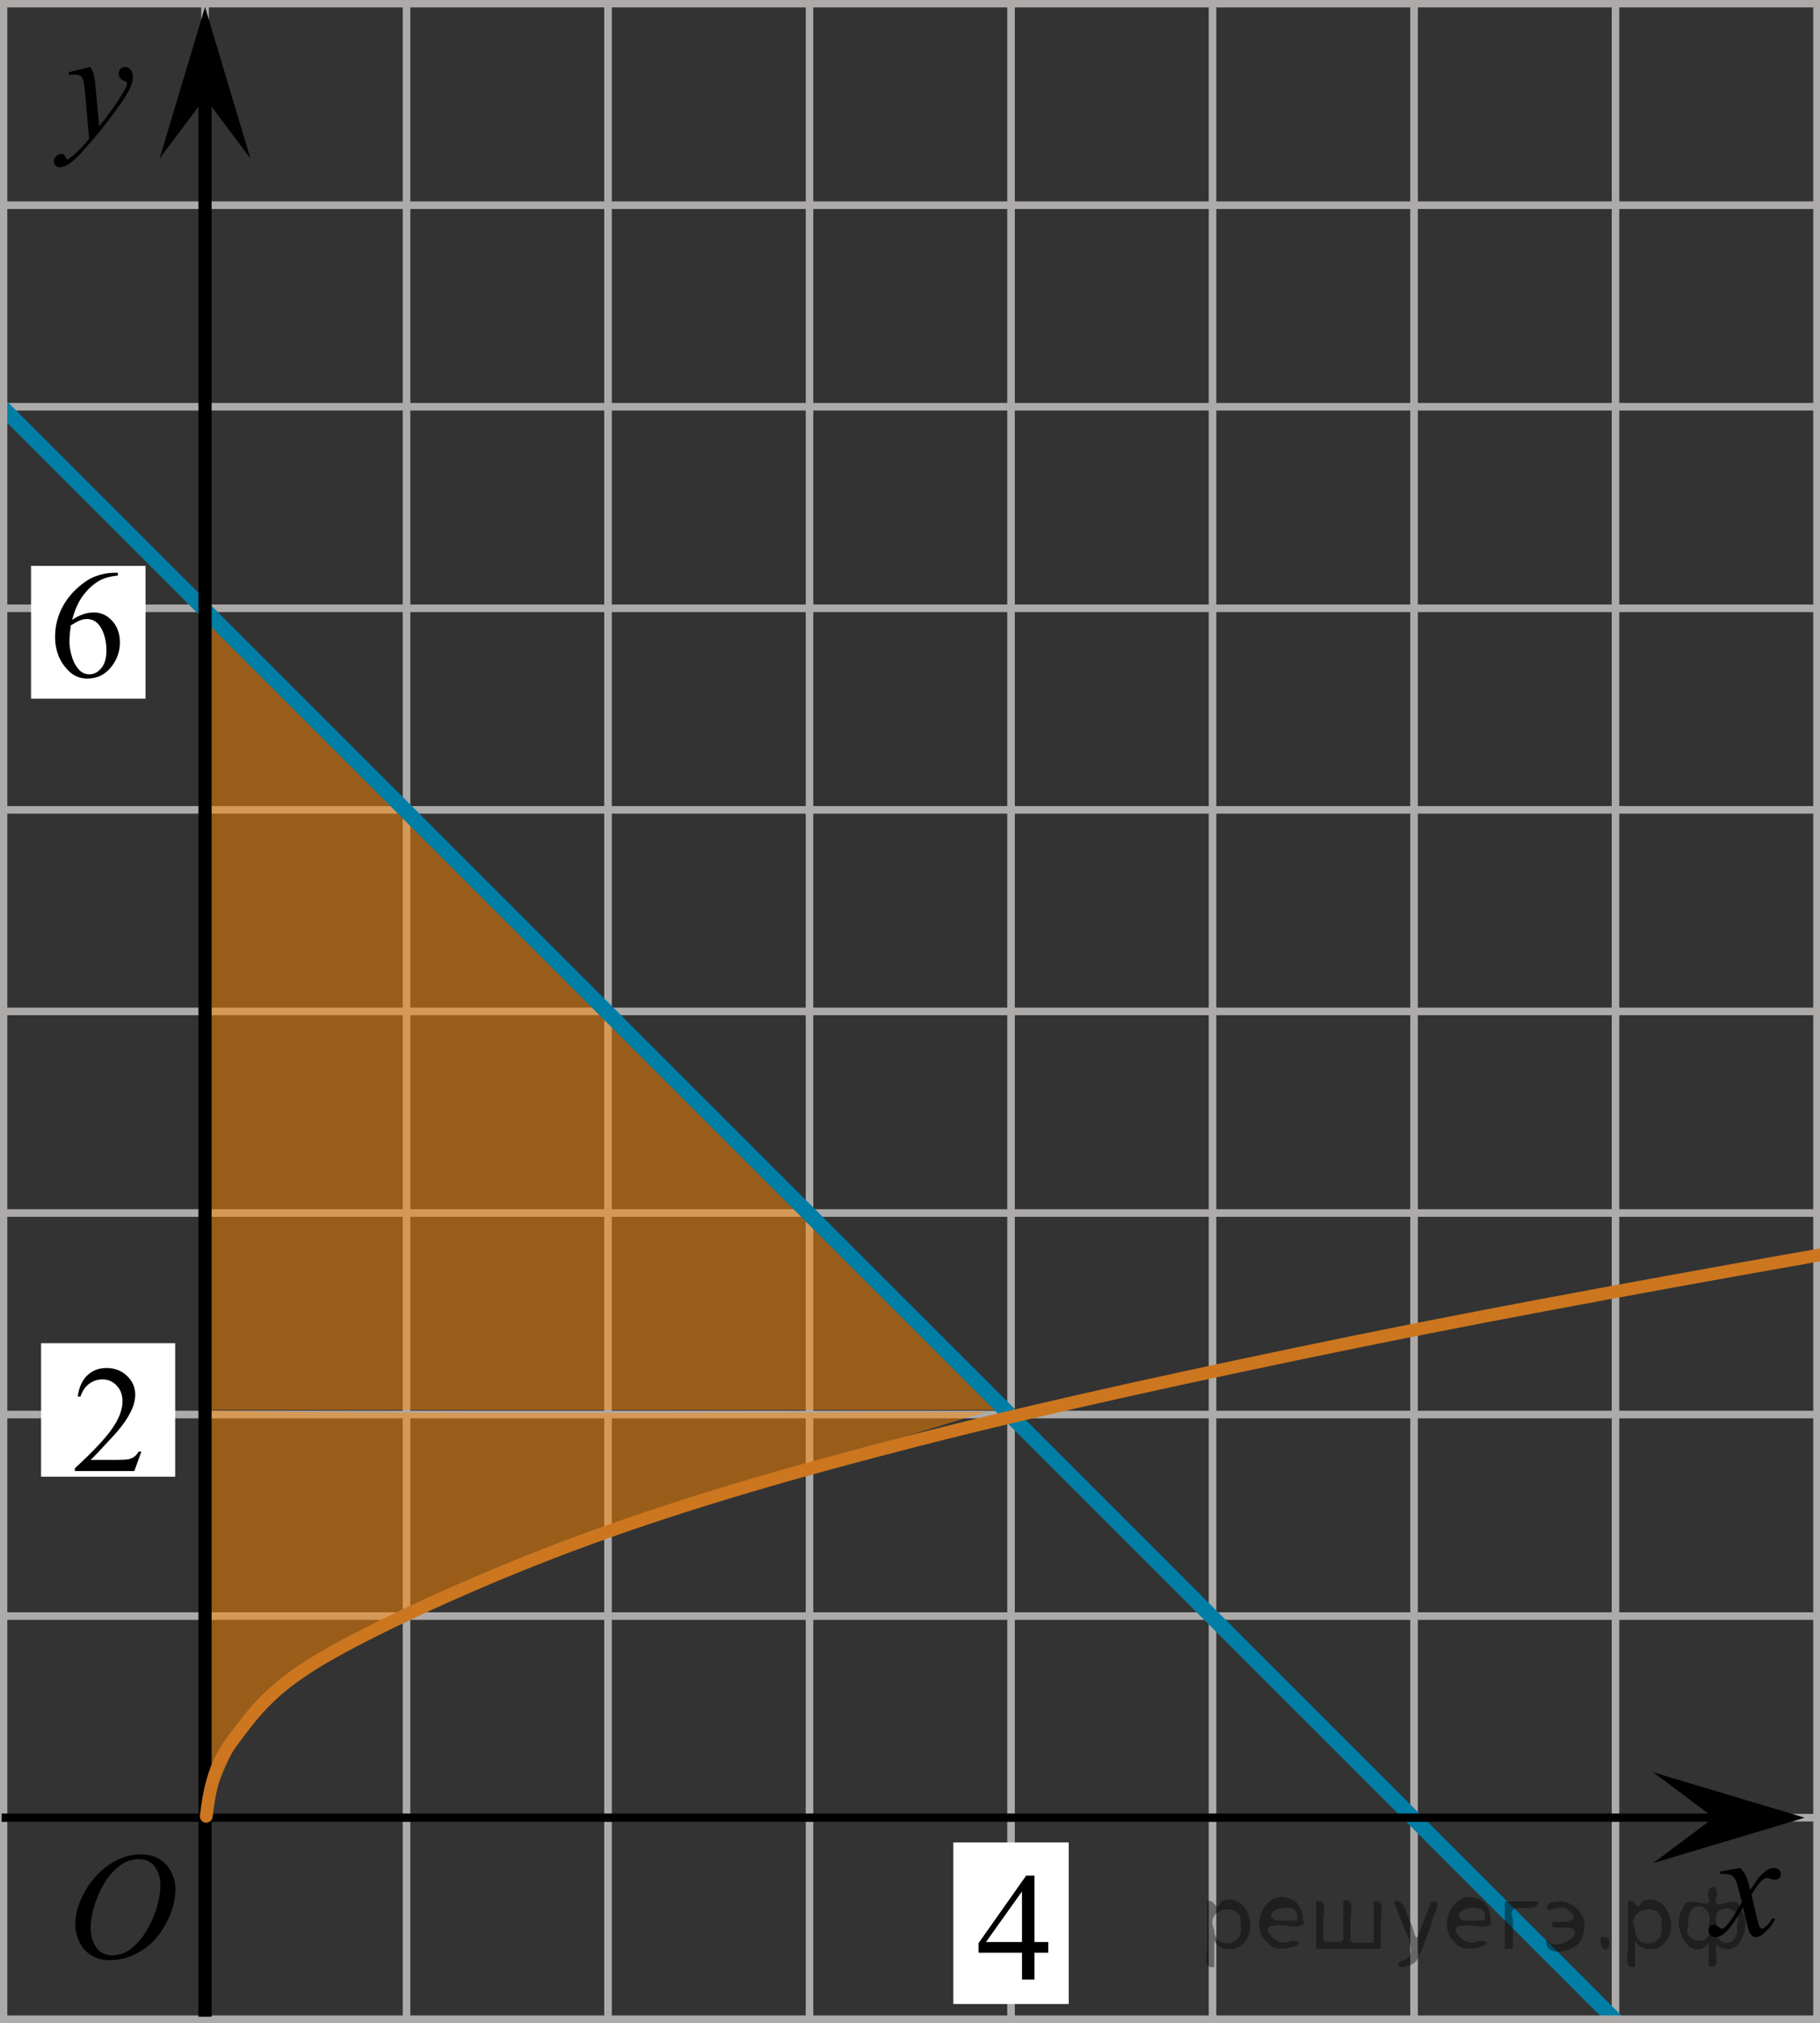 <?xml version="1.0" encoding="utf-8"?>
<!-- Generator: Adobe Illustrator 16.0.0, SVG Export Plug-In . SVG Version: 6.00 Build 0)  -->
<!DOCTYPE svg PUBLIC "-//W3C//DTD SVG 1.1//EN" "http://www.w3.org/Graphics/SVG/1.1/DTD/svg11.dtd">
<svg version="1.1" id="Слой_1" xmlns="http://www.w3.org/2000/svg" xmlns:xlink="http://www.w3.org/1999/xlink" x="0px" y="0px"
	 width="180.344px" height="200.406px" viewBox="1.484 1.146 180.344 200.406" enable-background="new 1.484 1.146 180.344 200.406"
	 xml:space="preserve">
<rect x="1.484" y="1.146" width="180.344" height="200.406" fill="#333333" stroke="none"/>
<line fill="none" stroke="#ADAAAA" stroke-width="0.75" stroke-miterlimit="10" x1="-1.1" y1="-18.462" x2="446.6" y2="-18.462"/>
<line fill="none" stroke="#ADAAAA" stroke-width="0.75" stroke-miterlimit="10" x1="-1.1" y1="1.505" x2="446.6" y2="1.505"/>
<line fill="none" stroke="#ADAAAA" stroke-width="0.75" stroke-miterlimit="10" x1="-1.1" y1="21.473" x2="446.6" y2="21.473"/>
<line fill="none" stroke="#ADAAAA" stroke-width="0.75" stroke-miterlimit="10" x1="-1.1" y1="41.438" x2="446.6" y2="41.438"/>
<line fill="none" stroke="#ADAAAA" stroke-width="0.75" stroke-miterlimit="10" x1="-1.1" y1="61.404" x2="446.6" y2="61.404"/>
<line fill="none" stroke="#ADAAAA" stroke-width="0.75" stroke-miterlimit="10" x1="-1.1" y1="81.372" x2="446.6" y2="81.372"/>
<line fill="none" stroke="#ADAAAA" stroke-width="0.75" stroke-miterlimit="10" x1="-1.1" y1="101.336" x2="446.6" y2="101.336"/>
<line fill="none" stroke="#ADAAAA" stroke-width="0.75" stroke-miterlimit="10" x1="-1.1" y1="121.307" x2="446.6" y2="121.307"/>
<line fill="none" stroke="#ADAAAA" stroke-width="0.75" stroke-miterlimit="10" x1="-1.1" y1="141.271" x2="446.6" y2="141.271"/>
<line fill="none" stroke="#ADAAAA" stroke-width="0.75" stroke-miterlimit="10" x1="-1.1" y1="161.236" x2="446.6" y2="161.236"/>
<line fill="none" stroke="#ADAAAA" stroke-width="0.75" stroke-miterlimit="10" x1="-1.1" y1="181.206" x2="446.6" y2="181.206"/>
<line fill="none" stroke="#ADAAAA" stroke-width="0.75" stroke-miterlimit="10" x1="21.8" y1="207.719" x2="21.8" y2="-23.962"/>
<line fill="none" stroke="#ADAAAA" stroke-width="0.75" stroke-miterlimit="10" x1="41.768" y1="207.719" x2="41.768" y2="-23.962"/>
<line fill="none" stroke="#ADAAAA" stroke-width="0.75" stroke-miterlimit="10" x1="61.733" y1="207.719" x2="61.733" y2="-23.962"/>
<line fill="none" stroke="#ADAAAA" stroke-width="0.75" stroke-miterlimit="10" x1="81.699" y1="207.719" x2="81.699" y2="-23.962"/>
<line fill="none" stroke="#ADAAAA" stroke-width="0.75" stroke-miterlimit="10" x1="101.667" y1="207.719" x2="101.667" y2="-23.962"/>
<line fill="none" stroke="#ADAAAA" stroke-width="0.75" stroke-miterlimit="10" x1="121.633" y1="207.719" x2="121.633" y2="-23.962"/>
<line fill="none" stroke="#ADAAAA" stroke-width="0.75" stroke-miterlimit="10" x1="141.602" y1="207.719" x2="141.602" y2="-23.962"/>
<line fill="none" stroke="#ADAAAA" stroke-width="0.75" stroke-miterlimit="10" x1="161.566" y1="207.719" x2="161.566" y2="-23.962"/>
<line fill="none" stroke="#ADAAAA" stroke-width="0.75" stroke-miterlimit="10" x1="201.5" y1="207.719" x2="201.5" y2="-23.962"/>
<line fill="none" stroke="#ADAAAA" stroke-width="0.75" stroke-miterlimit="10" x1="221.467" y1="207.719" x2="221.467" y2="-23.962"/>
<g>
	
		<line fill="none" stroke="#ADAAAA" stroke-width="0.75" stroke-miterlimit="10" x1="221.375" y1="208.368" x2="221.375" y2="-23.315"/>
	
		<line fill="none" stroke="#ADAAAA" stroke-width="0.75" stroke-miterlimit="10" x1="241.342" y1="208.368" x2="241.342" y2="-23.315"/>
	
		<line fill="none" stroke="#ADAAAA" stroke-width="0.75" stroke-miterlimit="10" x1="261.311" y1="208.368" x2="261.311" y2="-23.315"/>
	
		<line fill="none" stroke="#ADAAAA" stroke-width="0.75" stroke-miterlimit="10" x1="281.275" y1="208.368" x2="281.275" y2="-23.315"/>
	
		<line fill="none" stroke="#ADAAAA" stroke-width="0.75" stroke-miterlimit="10" x1="301.241" y1="208.368" x2="301.241" y2="-23.315"/>
	
		<line fill="none" stroke="#ADAAAA" stroke-width="0.75" stroke-miterlimit="10" x1="321.209" y1="208.368" x2="321.209" y2="-23.315"/>
	
		<line fill="none" stroke="#ADAAAA" stroke-width="0.75" stroke-miterlimit="10" x1="341.176" y1="208.368" x2="341.176" y2="-23.315"/>
	
		<line fill="none" stroke="#ADAAAA" stroke-width="0.75" stroke-miterlimit="10" x1="361.141" y1="208.368" x2="361.141" y2="-23.315"/>
	
		<line fill="none" stroke="#ADAAAA" stroke-width="0.75" stroke-miterlimit="10" x1="381.11" y1="208.368" x2="381.11" y2="-23.315"/>
	
		<line fill="none" stroke="#ADAAAA" stroke-width="0.75" stroke-miterlimit="10" x1="401.077" y1="208.368" x2="401.077" y2="-23.315"/>
	
		<line fill="none" stroke="#ADAAAA" stroke-width="0.75" stroke-miterlimit="10" x1="421.043" y1="208.368" x2="421.043" y2="-23.315"/>
	
		<line fill="none" stroke="#ADAAAA" stroke-width="0.75" stroke-miterlimit="10" x1="441.008" y1="208.368" x2="441.008" y2="-23.315"/>
</g>
<line fill="none" x1="-424.6" y1="109.143" x2="-424.233" y2="109.143"/>
<polygon points="171.305,181.206 165.299,176.706 180.311,181.206 165.299,185.706 "/>
<polygon points="21.8,10.84 17.3,16.845 21.8,1.833 26.3,16.845 "/>
<g>
	<g>
		<g>
			<g>
				<g>
					<g>
						<g>
							<defs>
								<rect id="SVGID_1_" x="5.997" y="181.336" width="16.438" height="17.871"/>
							</defs>
							<clipPath id="SVGID_2_">
								<use xlink:href="#SVGID_1_"  overflow="visible"/>
							</clipPath>
							<g clip-path="url(#SVGID_2_)">
								<path d="M15.474,184.844c0.662,0,1.248,0.146,1.758,0.434c0.511,0.287,0.91,0.716,1.199,1.277
									c0.289,0.563,0.437,1.146,0.437,1.752c0,1.072-0.312,2.197-0.933,3.379c-0.621,1.181-1.433,2.078-2.433,2.695
									c-1,0.621-2.035,0.934-3.104,0.934c-0.771,0-1.414-0.172-1.933-0.516c-0.518-0.342-0.899-0.793-1.147-1.354
									c-0.248-0.563-0.371-1.104-0.371-1.633c0-0.938,0.228-1.857,0.675-2.771c0.446-0.914,0.982-1.676,1.605-2.289
									c0.623-0.611,1.288-1.084,1.993-1.414C13.929,185.01,14.679,184.844,15.474,184.844z M15.224,185.318
									c-0.49,0-0.972,0.121-1.438,0.365c-0.466,0.243-0.934,0.645-1.395,1.194c-0.461,0.556-0.876,1.279-1.244,2.177
									c-0.451,1.104-0.677,2.146-0.677,3.122c0,0.699,0.179,1.318,0.536,1.857c0.358,0.539,0.908,0.809,1.646,0.809
									c0.446,0,0.887-0.11,1.313-0.332c0.43-0.223,0.875-0.602,1.343-1.137c0.584-0.676,1.073-1.535,1.476-2.582
									c0.396-1.045,0.596-2.021,0.596-2.928c0-0.671-0.18-1.263-0.537-1.775C16.483,185.577,15.944,185.318,15.224,185.318z"/>
							</g>
						</g>
					</g>
				</g>
			</g>
		</g>
	</g>
</g>
<g>
	<g>
		<g>
			<g>
				<g>
					<g>
						<g>
							<defs>
								<rect id="SVGID_3_" x="168.11" y="183.247" width="12.358" height="13.729"/>
							</defs>
							<clipPath id="SVGID_4_">
								<use xlink:href="#SVGID_3_"  overflow="visible"/>
							</clipPath>
							<g clip-path="url(#SVGID_4_)">
								<path d="M173.944,186.189c0.239,0.256,0.422,0.514,0.545,0.77c0.09,0.18,0.233,0.645,0.437,1.396l0.649-0.977
									c0.172-0.232,0.381-0.461,0.627-0.674c0.246-0.216,0.461-0.357,0.647-0.438c0.115-0.052,0.248-0.074,0.392-0.074
									c0.213,0,0.381,0.059,0.506,0.17c0.125,0.113,0.188,0.25,0.188,0.412c0,0.188-0.036,0.313-0.108,0.387
									c-0.14,0.123-0.295,0.186-0.474,0.186c-0.104,0-0.215-0.02-0.332-0.063c-0.229-0.078-0.391-0.117-0.465-0.117
									c-0.116,0-0.262,0.065-0.424,0.205c-0.309,0.256-0.67,0.75-1.094,1.481l0.604,2.537c0.096,0.389,0.174,0.619,0.234,0.695
									c0.063,0.076,0.129,0.111,0.19,0.111c0.104,0,0.226-0.058,0.362-0.17c0.271-0.228,0.5-0.521,0.688-0.885l0.259,0.133
									c-0.312,0.58-0.698,1.063-1.183,1.444c-0.271,0.218-0.498,0.322-0.688,0.322c-0.273,0-0.494-0.151-0.656-0.465
									c-0.104-0.189-0.316-1.021-0.645-2.479c-0.77,1.334-1.382,2.188-1.845,2.572c-0.302,0.244-0.591,0.367-0.871,0.367
									c-0.194,0-0.375-0.066-0.539-0.213c-0.114-0.104-0.176-0.255-0.176-0.438c0-0.161,0.056-0.297,0.161-0.405
									c0.106-0.105,0.24-0.161,0.397-0.161c0.151,0,0.319,0.079,0.503,0.235c0.127,0.11,0.227,0.17,0.295,0.17
									c0.06,0,0.135-0.039,0.229-0.117c0.229-0.188,0.545-0.59,0.941-1.211c0.396-0.618,0.66-1.064,0.782-1.34
									c-0.309-1.195-0.475-1.828-0.493-1.896c-0.111-0.316-0.267-0.548-0.441-0.682c-0.184-0.133-0.449-0.197-0.807-0.197
									c-0.111,0-0.24,0.006-0.396,0.018v-0.268L173.944,186.189z"/>
							</g>
						</g>
					</g>
				</g>
			</g>
		</g>
	</g>
</g>
<g>
	<g>
		<g>
			<g>
				<g>
					<g>
						<g>
							<defs>
								<rect id="SVGID_5_" x="4.127" y="4.835" width="13.746" height="16.491"/>
							</defs>
							<clipPath id="SVGID_6_">
								<use xlink:href="#SVGID_5_"  overflow="visible"/>
							</clipPath>
							<g clip-path="url(#SVGID_6_)">
								<path d="M10.441,7.774c0.168,0.285,0.283,0.554,0.35,0.803c0.063,0.248,0.127,0.734,0.189,1.465l0.324,3.632
									c0.297-0.354,0.725-0.913,1.285-1.683c0.271-0.374,0.604-0.886,1.004-1.528c0.24-0.396,0.389-0.669,0.441-0.825
									c0.029-0.078,0.043-0.159,0.043-0.243c0-0.056-0.016-0.101-0.051-0.133c-0.035-0.034-0.125-0.075-0.271-0.122
									s-0.268-0.135-0.359-0.26c-0.098-0.126-0.146-0.271-0.146-0.434c0-0.2,0.061-0.362,0.178-0.485
									c0.117-0.123,0.268-0.187,0.443-0.187c0.215,0,0.398,0.092,0.553,0.271c0.152,0.182,0.229,0.429,0.229,0.741
									c0,0.391-0.133,0.833-0.397,1.332c-0.267,0.5-0.776,1.269-1.535,2.3c-0.758,1.033-1.676,2.16-2.754,3.383
									c-0.742,0.841-1.293,1.369-1.651,1.59S7.648,17.72,7.391,17.72c-0.151,0-0.286-0.06-0.401-0.176
									c-0.114-0.113-0.174-0.25-0.174-0.4c0-0.189,0.08-0.365,0.239-0.521c0.16-0.158,0.334-0.234,0.521-0.234
									c0.099,0,0.181,0.021,0.242,0.064c0.041,0.022,0.084,0.095,0.131,0.21c0.047,0.114,0.091,0.191,0.129,0.23
									C8.1,16.915,8.132,16.93,8.167,16.93c0.028,0,0.082-0.022,0.153-0.074c0.271-0.167,0.586-0.435,0.942-0.797
									c0.476-0.48,0.822-0.876,1.052-1.183L9.9,10.196C9.833,9.425,9.728,8.954,9.588,8.786c-0.14-0.167-0.369-0.251-0.692-0.251
									c-0.104,0-0.287,0.017-0.556,0.045L8.277,8.308L10.441,7.774z"/>
							</g>
						</g>
					</g>
				</g>
			</g>
		</g>
	</g>
</g>
<rect x="-260.64" y="-82.519" fill="#FFFFFF" stroke="#FFFFFF" stroke-width="0.841" stroke-miterlimit="10" width="8.506" height="13"/>
<rect x="-55.855" y="57.037" fill="#FFFFFF" stroke="#FFFFFF" stroke-width="0.736" stroke-miterlimit="10" width="7.006" height="12.106"/>
<g>
	<g>
		<g>
			<g>
				<g>
					<g>
						<g>
							<defs>
								<rect id="SVGID_7_" x="-110.841" y="-58.994" width="9.53" height="16.489"/>
							</defs>
							<clipPath id="SVGID_8_">
								<use xlink:href="#SVGID_7_"  overflow="visible"/>
							</clipPath>
							<g clip-path="url(#SVGID_8_)">
								<path d="M-108.234-54.283l2.412-1.188h0.241v8.45c0,0.563,0.023,0.912,0.07,1.05c0.045,0.139,0.144,0.243,0.289,0.315
									s0.44,0.114,0.891,0.125v0.271h-3.729v-0.271c0.47-0.012,0.771-0.053,0.906-0.121c0.138-0.072,0.229-0.168,0.285-0.289
									c0.053-0.121,0.079-0.479,0.079-1.082v-5.4c0-0.729-0.022-1.196-0.071-1.403c-0.035-0.154-0.099-0.271-0.188-0.347
									c-0.09-0.076-0.197-0.11-0.326-0.11c-0.18,0-0.432,0.076-0.752,0.229L-108.234-54.283z"/>
							</g>
						</g>
					</g>
				</g>
			</g>
		</g>
	</g>
</g>
<path opacity="0.5" fill="#FF8800" enable-background="new    " d="M21.8,181.538c1.999-5.975,4.941-13.104,10.828-16.16
	c18.639-10.186,66.544-24.362,66.544-24.362s-71.11,0.299-77.372-0.198C21.8,155.386,21.8,166.971,21.8,181.538"/>
<polygon opacity="0.5" fill="#FF8800" enable-background="new    " points="58.672,140.817 21.8,140.817 21.921,61.404 
	101.073,140.817 "/>
<line fill="none" stroke="#007EA5" stroke-width="1.505" stroke-linecap="round" stroke-linejoin="round" stroke-miterlimit="8" x1="1.65" y1="41.438" x2="168.005" y2="207.719"/>
<g>
	<g>
		<g>
			<defs>
				<rect id="SVGID_9_" x="4.473" y="52.393" width="12.42" height="17.553"/>
			</defs>
			<clipPath id="SVGID_10_">
				<use xlink:href="#SVGID_9_"  overflow="visible"/>
			</clipPath>
		</g>
	</g>
	<g>
		<g>
			<defs>
				<rect id="SVGID_11_" x="4.968" y="52.407" width="12.558" height="18.009"/>
			</defs>
			<clipPath id="SVGID_12_">
				<use xlink:href="#SVGID_11_"  overflow="visible"/>
			</clipPath>
			<g clip-path="url(#SVGID_12_)">
				<path d="M-3.67,57.16v0.274c-0.659,0.064-1.198,0.194-1.615,0.392c-0.417,0.196-0.829,0.494-1.236,0.896
					c-0.407,0.402-0.744,0.851-1.012,1.343c-0.268,0.494-0.491,1.08-0.671,1.761c0.72-0.491,1.441-0.736,2.166-0.736
					c0.694,0,1.297,0.278,1.806,0.833c0.51,0.556,0.765,1.271,0.765,2.144c0,0.844-0.257,1.612-0.771,2.308
					c-0.62,0.843-1.439,1.265-2.458,1.265c-0.695,0-1.284-0.229-1.77-0.685c-0.949-0.889-1.424-2.039-1.424-3.452
					c0-0.903,0.183-1.762,0.548-2.575c0.364-0.813,0.885-1.535,1.563-2.165c0.677-0.63,1.325-1.054,1.944-1.271
					c0.619-0.219,1.196-0.327,1.731-0.327h0.434V57.16z M-8.331,62.368c-0.09,0.67-0.136,1.211-0.136,1.622
					c0,0.477,0.089,0.993,0.267,1.552c0.177,0.558,0.44,1.001,0.791,1.328c0.254,0.232,0.564,0.35,0.929,0.35
					c0.435,0,0.823-0.203,1.166-0.61c0.342-0.405,0.513-0.985,0.513-1.739c0-0.85-0.17-1.583-0.51-2.203s-0.821-0.931-1.446-0.931
					c-0.189,0-0.394,0.04-0.61,0.119C-7.586,61.934-7.907,62.105-8.331,62.368z"/>
			</g>
		</g>
	</g>
</g>
<rect x="4.968" y="57.613" fill="#FFFFFF" stroke="#FFFFFF" stroke-width="0.819" stroke-miterlimit="10" width="10.529" height="12.333"/>
<g>
	<g>
		<g>
			<defs>
				<rect id="SVGID_13_" x="3.472" y="54.314" width="12.42" height="17.555"/>
			</defs>
			<clipPath id="SVGID_14_">
				<use xlink:href="#SVGID_13_"  overflow="visible"/>
			</clipPath>
		</g>
	</g>
	<g>
		<g>
			<defs>
				<rect id="SVGID_15_" x="3.969" y="54.328" width="12.558" height="18.008"/>
			</defs>
			<clipPath id="SVGID_16_">
				<use xlink:href="#SVGID_15_"  overflow="visible"/>
			</clipPath>
			<g clip-path="url(#SVGID_16_)">
				<path d="M13.163,57.885v0.275c-0.66,0.063-1.198,0.194-1.615,0.391s-0.829,0.495-1.236,0.896c-0.407,0.4-0.745,0.85-1.012,1.344
					c-0.268,0.493-0.491,1.08-0.671,1.759c0.72-0.49,1.441-0.736,2.166-0.736c0.694,0,1.296,0.278,1.806,0.834
					c0.51,0.556,0.764,1.271,0.764,2.144c0,0.843-0.257,1.611-0.771,2.307c-0.62,0.843-1.439,1.265-2.458,1.265
					c-0.694,0-1.284-0.229-1.769-0.685c-0.949-0.888-1.424-2.039-1.424-3.452c0-0.902,0.182-1.761,0.547-2.574
					c0.365-0.813,0.886-1.535,1.563-2.166c0.677-0.63,1.325-1.054,1.945-1.271s1.197-0.328,1.731-0.328L13.163,57.885L13.163,57.885
					z M8.501,63.093c-0.09,0.67-0.135,1.211-0.135,1.622c0,0.477,0.088,0.994,0.266,1.552c0.177,0.559,0.441,1.001,0.791,1.328
					c0.255,0.233,0.564,0.35,0.929,0.35c0.435,0,0.823-0.202,1.166-0.609c0.342-0.406,0.513-0.986,0.513-1.74
					c0-0.849-0.17-1.583-0.509-2.203c-0.34-0.62-0.822-0.93-1.447-0.93c-0.19,0-0.393,0.04-0.61,0.119
					C9.247,62.66,8.926,62.832,8.501,63.093z"/>
			</g>
		</g>
	</g>
</g>
<rect x="5.997" y="134.65" fill="#FFFFFF" stroke="#FFFFFF" stroke-width="0.889" stroke-miterlimit="10" width="12.401" height="12.333"/>
<g>
	<g>
		<g>
			<g>
				<g>
					<g>
						<g>
							<defs>
								<rect id="SVGID_17_" x="6.035" y="133.125" width="12.363" height="16.488"/>
							</defs>
							<clipPath id="SVGID_18_">
								<use xlink:href="#SVGID_17_"  overflow="visible"/>
							</clipPath>
							<g clip-path="url(#SVGID_18_)">
								<path d="M15.494,144.936l-0.699,1.931H8.896v-0.271c1.733-1.584,2.959-2.879,3.666-3.885
									c0.709-1.004,1.063-1.918,1.063-2.752c0-0.635-0.193-1.154-0.582-1.563c-0.392-0.405-0.854-0.608-1.396-0.608
									c-0.492,0-0.936,0.145-1.324,0.432c-0.389,0.289-0.68,0.711-0.867,1.266h-0.27c0.121-0.905,0.438-1.604,0.947-2.096
									c0.508-0.486,1.146-0.729,1.903-0.729c0.813,0,1.49,0.26,2.033,0.778c0.543,0.521,0.813,1.14,0.813,1.849
									c0,0.508-0.117,1.016-0.354,1.521c-0.36,0.795-0.955,1.646-1.771,2.533c-1.227,1.338-1.987,2.145-2.293,2.42h2.609
									c0.531,0,0.904-0.021,1.117-0.061c0.215-0.039,0.404-0.119,0.58-0.24c0.172-0.119,0.318-0.291,0.447-0.517h0.272v-0.006
									L15.494,144.936L15.494,144.936z"/>
							</g>
						</g>
					</g>
				</g>
			</g>
		</g>
	</g>
</g>
<rect x="96.402" y="184.106" fill="#FFFFFF" stroke="#FFFFFF" stroke-width="0.907" stroke-miterlimit="10" width="10.529" height="15.103"/>
<g>
	<g>
		<g>
			<defs>
				<rect id="SVGID_19_" x="95.141" y="183.3" width="12.42" height="16.561"/>
			</defs>
			<clipPath id="SVGID_20_">
				<use xlink:href="#SVGID_19_"  overflow="visible"/>
			</clipPath>
		</g>
	</g>
	<g>
		<g>
			<defs>
				<rect id="SVGID_21_" x="95.639" y="183.382" width="12.557" height="16.631"/>
			</defs>
			<clipPath id="SVGID_22_">
				<use xlink:href="#SVGID_21_"  overflow="visible"/>
			</clipPath>
			<g clip-path="url(#SVGID_22_)">
				<path d="M105.354,193.522v1.058h-1.363v2.665h-1.237v-2.665h-4.301v-0.952l4.713-6.685h0.825v6.579H105.354z M102.752,193.522
					v-5.009l-3.566,5.009H102.752z"/>
			</g>
		</g>
	</g>
</g>
<line fill="none" stroke="#ADAAAA" stroke-width="0.75" stroke-miterlimit="10" x1="181.532" y1="207.719" x2="181.532" y2="-23.962"/>
<line fill="none" stroke="#ADAAAA" stroke-width="0.75" stroke-miterlimit="10" x1="-1.1" y1="201.17" x2="446.6" y2="201.17"/>
<line fill="none" stroke="#ADAAAA" stroke-width="0.75" stroke-miterlimit="10" x1="1.834" y1="207.719" x2="1.834" y2="-23.962"/>
<line fill="none" stroke="#000000" stroke-width="0.828" stroke-miterlimit="10" x1="1.65" y1="181.206" x2="173.796" y2="181.206"/>
<line fill="none" stroke="#000000" stroke-width="1.304" stroke-miterlimit="10" x1="21.8" y1="200.922" x2="21.8" y2="10.081"/>
<g>
	
		<path fill="none" stroke="#CC761F" stroke-width="1.265" stroke-linecap="round" stroke-linejoin="round" stroke-miterlimit="8" d="
		M21.921,181.069c0.315-2.481,0.684-4.961,2.735-7.668c2.052-2.702,3.735-5.186,9.626-8.495c5.891-3.312,15.99-7.892,25.721-11.425
		c9.731-3.53,19.882-6.491,32.56-9.737c12.676-3.244,28.088-6.586,43.5-9.736c15.412-3.149,34.189-6.523,49.022-9.133
		c14.832-2.609,31.19-5.027,40.08-6.43c8.89-1.397,3.313-0.638,13.36-2.066c10.047-1.435,30.875-4.455,46.972-6.619
		c16.095-2.164,35.137-4.582,49.706-6.427c14.569-1.848,26.563-3.312,37.714-4.583c11.151-1.273,24.354-2.577,29.246-3.087"/>
</g>
<g style="stroke:none;fill:#000;fill-opacity:0.4" > <path d="m 121.8,193.5 c 0,0.8 0,1.6 0,2.5 -1.3,0.2 -0.6,-1.5 -0.7,-2.3 0,-1.4 0,-2.8 0,-4.2 0.8,-0.4 0.8,1.3 1.4,0.0 2.2,-1.0 3.7,2.2 2.4,3.9 -0.6,1.0 -2.4,1.2 -3.1,0.0 z m 2.6,-1.6 c 0.5,-2.5 -3.7,-1.9 -2.6,0.4 0.0,2.1 3.1,1.6 2.6,-0.4 z" /> <path d="m 130.7,191.6 c -0.4,0.8 -1.9,0.1 -2.8,0.3 -2.0,-0.1 0.3,2.4 1.5,1.5 2.5,0.0 -1.4,1.6 -2.3,0.2 -1.9,-1.5 -0.3,-5.3 2.1,-4.4 0.9,0.2 1.4,1.2 1.4,2.2 z m -0.7,-0.2 c 0.6,-2.3 -4.0,-1.0 -2.1,0.0 0.7,0 1.4,-0.0 2.1,-0.0 z" /> <path d="m 135.6,193.6 c 0.6,0 1.3,0 2.0,0 0,-1.3 0,-2.7 0,-4.1 1.3,-0.2 0.6,1.5 0.7,2.3 0,0.8 0,1.6 0,2.4 -2.1,0 -4.2,0 -6.4,0 0,-1.5 0,-3.1 0,-4.7 1.3,-0.2 0.6,1.5 0.7,2.3 0.1,0.5 -0.2,1.6 0.2,1.7 0.5,-0.1 1.6,0.2 1.8,-0.2 0,-1.3 0,-2.6 0,-3.9 1.3,-0.2 0.6,1.5 0.7,2.3 0,0.5 0,1.1 0,1.7 z" /> <path d="m 142.0,194.7 c 0.3,1.4 -3.0,1.7 -1.7,0.7 1.5,-0.2 1.0,-1.9 0.5,-2.8 -0.4,-1.0 -0.8,-2.0 -1.2,-3.1 1.2,-0.2 1.2,1.4 1.7,2.2 0.2,0.2 0.4,1.9 0.7,1.2 0.4,-1.1 0.9,-2.2 1.3,-3.4 1.4,-0.2 0.0,1.5 -0.0,2.3 -0.3,0.9 -0.7,1.9 -1.1,2.9 z" /> <path d="m 149.3,191.6 c -0.4,0.8 -1.9,0.1 -2.8,0.3 -2.0,-0.1 0.3,2.4 1.5,1.5 2.5,0.0 -1.4,1.6 -2.3,0.2 -1.9,-1.5 -0.3,-5.3 2.1,-4.4 0.9,0.2 1.4,1.2 1.4,2.2 z m -0.7,-0.2 c 0.6,-2.3 -4.0,-1.0 -2.1,0.0 0.7,0 1.4,-0.0 2.1,-0.0 z" /> <path d="m 150.6,194.2 c 0,-1.5 0,-3.1 0,-4.7 1.1,0 2.2,0 3.3,0 0.0,1.5 -3.3,-0.4 -2.5,1.8 0,0.9 0,1.9 0,2.9 -0.2,0 -0.5,0 -0.7,0 z" /> <path d="m 154.8,193.3 c 0.7,1.4 4.2,-0.8 2.1,-1.2 -0.5,-0.1 -2.2,0.3 -1.5,-0.6 1.0,0.1 3.1,0.0 1.4,-1.2 -0.6,-0.7 -2.8,0.8 -1.8,-0.6 2.0,-0.9 4.2,1.2 3.3,3.2 -0.2,1.5 -3.5,2.3 -3.6,0.7 l 0,-0.1 0,-0.0 0,0 z" /> <path d="m 160.1,193.1 c 1.6,-0.5 0.6,2.3 -0.0,0.6 -0.0,-0.2 0.0,-0.4 0.0,-0.6 z" /> <path d="m 163.5,193.5 c 0,0.8 0,1.6 0,2.5 -1.3,0.2 -0.6,-1.5 -0.7,-2.3 0,-1.4 0,-2.8 0,-4.2 0.8,-0.4 0.8,1.3 1.4,0.0 2.2,-1.0 3.7,2.2 2.4,3.9 -0.6,1.0 -2.4,1.2 -3.1,0.0 z m 2.6,-1.6 c 0.5,-2.5 -3.7,-1.9 -2.6,0.4 0.0,2.1 3.1,1.6 2.6,-0.4 z" /> <path d="m 168.8,191.8 c -0.8,1.9 2.7,2.3 2.0,0.1 0.6,-2.4 -2.3,-2.7 -2.0,-0.1 z m 2.0,4.2 c 0,-0.8 0,-1.6 0,-2.4 -1.8,2.2 -3.8,-1.7 -2.6,-3.3 0.4,-1.8 3.0,0.3 2.6,-1.1 -0.4,-1.1 0.9,-1.8 0.8,-0.3 -0.7,2.2 2.1,-0.6 2.4,1.4 1.2,1.6 -0.3,5.2 -2.4,3.5 -0.4,0.6 0.6,2.5 -0.8,2.1 z m 2.8,-4.2 c 0.8,-1.9 -2.7,-2.3 -2.0,-0.1 -0.6,2.4 2.3,2.7 2.0,0.1 z" /> </g></svg>

<!--File created and owned by https://sdamgia.ru. Copying is prohibited. All rights reserved.-->
